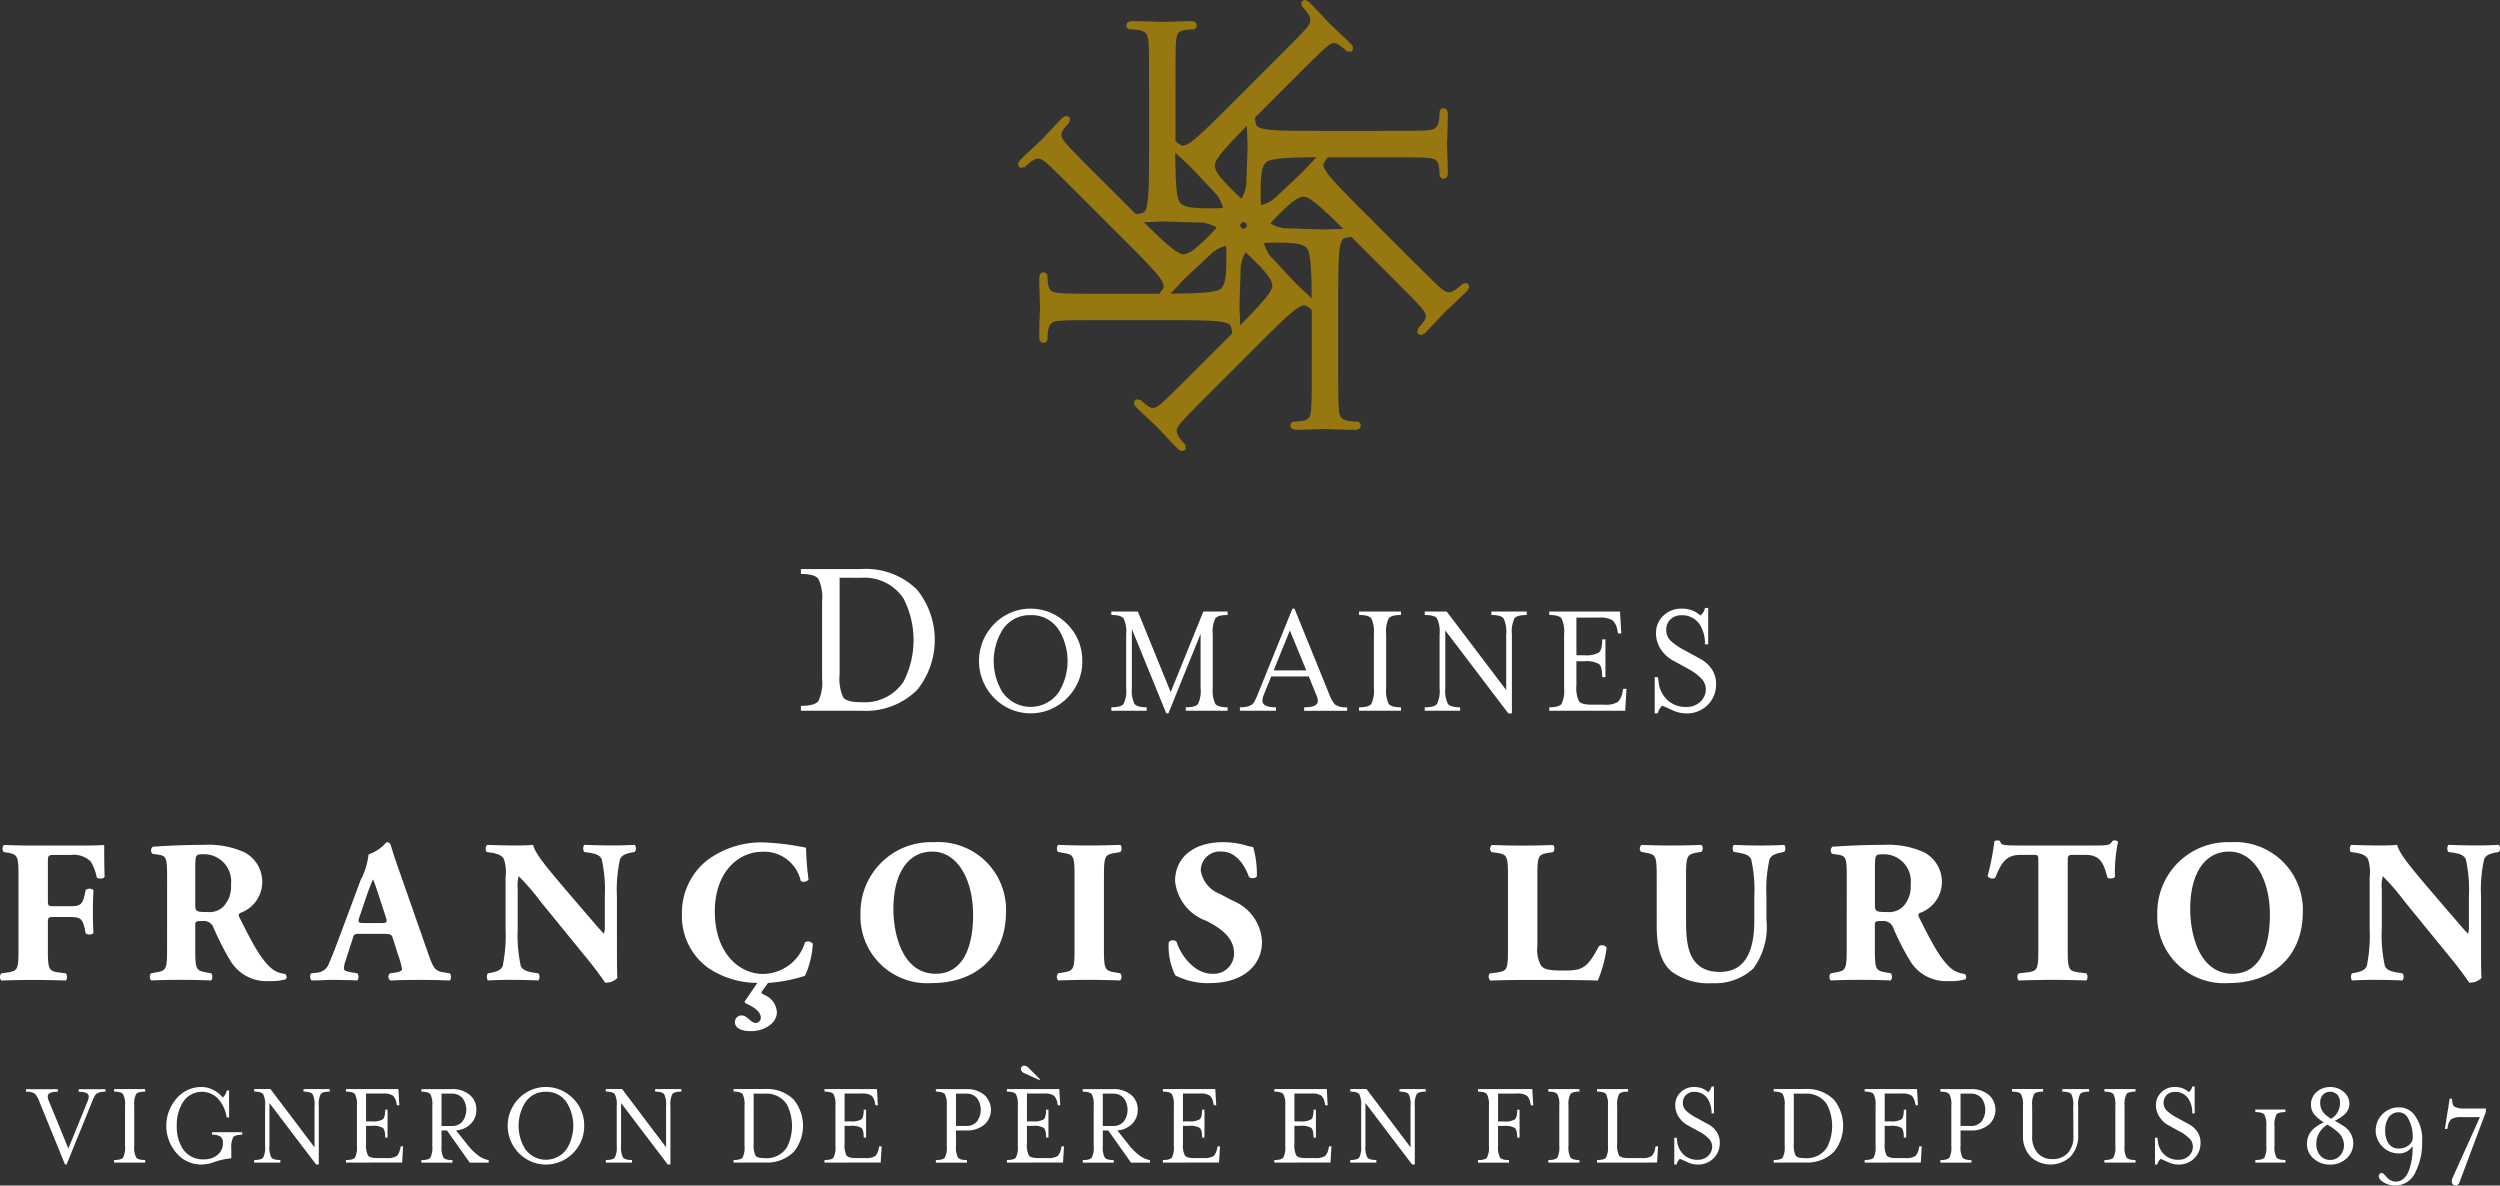 <?xml version="1.0" encoding="utf-8"?>
<svg xmlns="http://www.w3.org/2000/svg" width="194" height="92" viewBox="0 0 194 92">
  <rect x="0" y="0" width="194" height="92" fill="#333333" stroke="none"/>
  <defs>
    <style>
      .cls-1 {
        fill: #fff;
      }

      .cls-2 {
        fill: #977710;
      }
    </style>
  </defs>
  <g id="logo_blanc" data-name="logo blanc" transform="translate(-89 -201.678)">
    <g id="Groupe_57" data-name="Groupe 57" transform="translate(89 245.836)">
      <path id="Tracé_32" data-name="Tracé 32" class="cls-1" d="M435.455,807.164q-.616,0-.8.269a3.494,3.494,0,0,0-.26.562l-1.959,4.823h-.119L430.349,808a2.177,2.177,0,0,0-.356-.664,1.089,1.089,0,0,0-.706-.166v-.2h2.471v.2q-.786,0-.786.371a.9.9,0,0,0,.091.348l1.512,3.689,1.5-3.688a1.02,1.02,0,0,0,.082-.34q0-.381-.78-.38v-.2h2.078Z" transform="translate(-427.27 -766.608)"/>
      <path id="Tracé_33" data-name="Tracé 33" class="cls-1" d="M438.354,812.668h-2.412v-.2c.371,0,.606-.066.7-.194a1.756,1.756,0,0,0,.149-.915v-3.089a1.748,1.748,0,0,0-.149-.91q-.148-.2-.7-.2v-.2h2.412v.2q-.556,0-.7.193a1.754,1.754,0,0,0-.149.915v3.089a1.749,1.749,0,0,0,.149.91q.148.2.7.2Z" transform="translate(-427.089 -766.608)"/>
      <path id="Tracé_34" data-name="Tracé 34" class="cls-1" d="M444.281,811.118a.546.546,0,0,0-.19-.461,1.087,1.087,0,0,0-.649-.146v-.2h2.338v.2q-.556,0-.7.194a1.758,1.758,0,0,0-.148.915v.72a5.369,5.369,0,0,0-1.433.328,2.884,2.884,0,0,1-.883.155,2.519,2.519,0,0,1-1.929-.878,3.22,3.22,0,0,1,0-4.253,2.511,2.511,0,0,1,1.929-.887,1.976,1.976,0,0,1,.887.208,2.579,2.579,0,0,1,.775.608.977.977,0,0,0,.178-.23,1.123,1.123,0,0,0,.126-.316h.178v2.09h-.185a2.822,2.822,0,0,0-.683-1.463,1.741,1.741,0,0,0-2.754.346,3.37,3.37,0,0,0-.438,1.766,3.17,3.17,0,0,0,.438,1.743,1.852,1.852,0,0,0,1.677.863,1.572,1.572,0,0,0,1.024-.331,1.176,1.176,0,0,0,.446-.971" transform="translate(-426.982 -766.612)"/>
      <path id="Tracé_35" data-name="Tracé 35" class="cls-1" d="M451.209,811.48v-3.209a1.767,1.767,0,0,0-.148-.91c-.1-.13-.334-.2-.706-.2v-.2h2.034v.2c-.371,0-.606.064-.7.193a1.746,1.746,0,0,0-.149.913v4.547h-.208l-3.622-4.768v3.31a1.763,1.763,0,0,0,.149.911c.1.131.334.2.7.2v.2h-2.033v-.2q.555,0,.7-.194a1.768,1.768,0,0,0,.148-.915v-3.088a1.77,1.77,0,0,0-.148-.911q-.15-.2-.7-.2v-.2h1.262Z" transform="translate(-426.802 -766.608)"/>
      <path id="Tracé_36" data-name="Tracé 36" class="cls-1" d="M453.463,812.668v-.2c.371,0,.606-.066.7-.194a1.769,1.769,0,0,0,.148-.915v-3.089a1.761,1.761,0,0,0-.148-.91q-.148-.2-.7-.2v-.2h4.066l.074,1.259h-.185l-.044-.19a1.027,1.027,0,0,0-.253-.547,1.264,1.264,0,0,0-.78-.175h-1.321v2.162h.446a1.473,1.473,0,0,0,.853-.158q.186-.158.186-.753h.185v2.169h-.185q0-.593-.182-.752a1.483,1.483,0,0,0-.857-.158h-.446v1.386a1.752,1.752,0,0,0,.149.911c.1.131.333.2.7.2h.764a1.289,1.289,0,0,0,.78-.166,1.094,1.094,0,0,0,.252-.555l.045-.19h.186l-.075,1.259Z" transform="translate(-426.614 -766.608)"/>
      <path id="Tracé_37" data-name="Tracé 37" class="cls-1" d="M461.509,809.826a1.034,1.034,0,0,0,.841-.352,1.544,1.544,0,0,0,.018-1.786,1.049,1.049,0,0,0-.86-.372h-.787v2.51Zm.342.347.864,1.089a4.423,4.423,0,0,0,.84.841,1.826,1.826,0,0,0,.826.368v.2h-1.47l-1.767-2.495h-.422v1.187a1.756,1.756,0,0,0,.148.911q.148.2.7.2v.2h-2.411v-.2q.555,0,.7-.194a1.765,1.765,0,0,0,.148-.915v-3.088a1.77,1.77,0,0,0-.148-.911q-.149-.2-.7-.2v-.2h2.352a2.052,2.052,0,0,1,1.425.469,1.455,1.455,0,0,1,.489,1.142,1.5,1.5,0,0,1-.422,1.071,1.8,1.8,0,0,1-1.157.524" transform="translate(-426.459 -766.608)"/>
      <path id="Tracé_38" data-name="Tracé 38" class="cls-1" d="M468.448,807.176a1.848,1.848,0,0,0-1.633.872,3.436,3.436,0,0,0-.008,3.523,1.967,1.967,0,0,0,3.273.008,3.436,3.436,0,0,0,.007-3.524,1.854,1.854,0,0,0-1.639-.879m2.967,2.638a2.919,2.919,0,0,1-.871,2.126,2.931,2.931,0,0,1-4.194,0,3.028,3.028,0,0,1,0-4.252,2.93,2.93,0,0,1,4.194,0,2.919,2.919,0,0,1,.871,2.126" transform="translate(-426.082 -766.612)"/>
      <path id="Tracé_39" data-name="Tracé 39" class="cls-1" d="M477.53,811.48v-3.209a1.768,1.768,0,0,0-.148-.91c-.1-.13-.334-.2-.7-.2v-.2h2.033v.2c-.371,0-.606.064-.7.193a1.746,1.746,0,0,0-.149.913v4.547h-.207l-3.622-4.768v3.31a1.764,1.764,0,0,0,.149.911c.1.131.334.2.7.2v.2h-2.033v-.2q.555,0,.7-.194a1.767,1.767,0,0,0,.148-.915v-3.088a1.769,1.769,0,0,0-.148-.911q-.15-.2-.7-.2v-.2h1.262Z" transform="translate(-425.842 -766.608)"/>
      <path id="Tracé_40" data-name="Tracé 40" class="cls-1" d="M484.015,807.314v3.9a1.8,1.8,0,0,0,.145.915q.143.194.686.194h.037a1.868,1.868,0,0,0,1.707-.832,3.669,3.669,0,0,0,0-3.334,1.874,1.874,0,0,0-1.707-.839Zm-1.558,5.353v-.2c.371,0,.606-.066.7-.194a1.771,1.771,0,0,0,.148-.915v-3.089a1.763,1.763,0,0,0-.148-.91q-.148-.2-.7-.2v-.2h2.419a2.945,2.945,0,0,1,2.256.831,3.217,3.217,0,0,1,.007,4.03,2.93,2.93,0,0,1-2.263.84Z" transform="translate(-425.53 -766.608)"/>
      <path id="Tracé_41" data-name="Tracé 41" class="cls-1" d="M489.292,812.668v-.2c.371,0,.606-.066.7-.194a1.771,1.771,0,0,0,.148-.915v-3.089a1.763,1.763,0,0,0-.148-.91q-.148-.2-.7-.2v-.2h4.067l.074,1.259h-.185l-.044-.19a1.021,1.021,0,0,0-.253-.547,1.264,1.264,0,0,0-.78-.175H490.85v2.162h.445a1.474,1.474,0,0,0,.854-.158q.186-.158.186-.753h.185v2.169h-.185q0-.593-.182-.752a1.484,1.484,0,0,0-.858-.158h-.445v1.386a1.752,1.752,0,0,0,.149.911c.1.131.333.2.7.2h.764a1.289,1.289,0,0,0,.78-.166,1.093,1.093,0,0,0,.252-.555l.044-.19h.187l-.075,1.259Z" transform="translate(-425.31 -766.608)"/>
      <path id="Tracé_42" data-name="Tracé 42" class="cls-1" d="M500.011,809.825a1.033,1.033,0,0,0,.841-.351,1.544,1.544,0,0,0,.018-1.786,1.05,1.05,0,0,0-.86-.373h-.787v2.51Zm.007-2.858a2.055,2.055,0,0,1,1.425.467,1.563,1.563,0,0,1,0,2.273,2.07,2.07,0,0,1-1.425.467h-.794v1.187a1.748,1.748,0,0,0,.148.91c.1.133.334.2.7.2v.2h-2.411v-.2q.555,0,.7-.194a1.767,1.767,0,0,0,.148-.915v-3.089a1.764,1.764,0,0,0-.148-.91q-.149-.2-.7-.2v-.2Z" transform="translate(-425.038 -766.608)"/>
      <path id="Tracé_43" data-name="Tracé 43" class="cls-1" d="M505.564,806.246l-.044.064-1.224-.555a.578.578,0,0,1-.125-.1.281.281,0,0,1-.082-.182.269.269,0,0,1,.074-.211.253.253,0,0,1,.178-.067.364.364,0,0,1,.182.047,1.009,1.009,0,0,1,.212.174ZM503,812.716v-.2c.371,0,.606-.066.7-.194a1.771,1.771,0,0,0,.148-.915v-3.089a1.763,1.763,0,0,0-.148-.91q-.148-.2-.7-.2v-.2h4.066l.074,1.259h-.185l-.044-.19a1.019,1.019,0,0,0-.253-.547,1.263,1.263,0,0,0-.78-.175h-1.321v2.162H505a1.475,1.475,0,0,0,.854-.158q.186-.159.186-.753h.185v2.169h-.185q0-.593-.182-.752a1.484,1.484,0,0,0-.858-.158h-.445v1.386a1.753,1.753,0,0,0,.149.911c.1.131.333.2.7.2h.764a1.289,1.289,0,0,0,.78-.166,1.094,1.094,0,0,0,.252-.555l.045-.19h.186l-.075,1.259Z" transform="translate(-424.865 -766.656)"/>
      <path id="Tracé_44" data-name="Tracé 44" class="cls-1" d="M511.043,809.826a1.034,1.034,0,0,0,.841-.352,1.544,1.544,0,0,0,.018-1.786,1.049,1.049,0,0,0-.86-.372h-.787v2.51Zm.342.347.864,1.089a4.42,4.42,0,0,0,.84.841,1.825,1.825,0,0,0,.826.368v.2h-1.47l-1.766-2.495h-.423v1.187a1.756,1.756,0,0,0,.148.911c.1.132.334.2.7.2v.2H508.7v-.2q.555,0,.7-.194a1.766,1.766,0,0,0,.148-.915v-3.088a1.771,1.771,0,0,0-.148-.911q-.15-.2-.7-.2v-.2h2.352a2.052,2.052,0,0,1,1.425.469,1.454,1.454,0,0,1,.489,1.142,1.5,1.5,0,0,1-.422,1.071,1.8,1.8,0,0,1-1.157.524" transform="translate(-424.678 -766.608)"/>
      <path id="Tracé_45" data-name="Tracé 45" class="cls-1" d="M514.724,812.668v-.2c.371,0,.606-.066.7-.194a1.766,1.766,0,0,0,.149-.915v-3.089a1.758,1.758,0,0,0-.149-.91q-.148-.2-.7-.2v-.2h4.066l.074,1.259h-.185l-.044-.19a1.02,1.02,0,0,0-.253-.547,1.264,1.264,0,0,0-.78-.175h-1.321v2.162h.446a1.473,1.473,0,0,0,.853-.158q.186-.158.186-.753h.185v2.169h-.185q0-.593-.182-.752a1.483,1.483,0,0,0-.857-.158h-.446v1.386a1.752,1.752,0,0,0,.149.911c.1.131.333.2.7.2h.764a1.289,1.289,0,0,0,.78-.166,1.094,1.094,0,0,0,.252-.555l.045-.19h.186l-.075,1.259Z" transform="translate(-424.484 -766.608)"/>
      <path id="Tracé_46" data-name="Tracé 46" class="cls-1" d="M523.1,812.668v-.2c.371,0,.606-.066.7-.194a1.766,1.766,0,0,0,.149-.915v-3.089a1.758,1.758,0,0,0-.149-.91q-.148-.2-.7-.2v-.2h4.067l.074,1.259h-.185l-.044-.19a1.028,1.028,0,0,0-.253-.547,1.263,1.263,0,0,0-.78-.175h-1.321v2.162h.446a1.473,1.473,0,0,0,.853-.158q.186-.158.186-.753h.185v2.169h-.185q0-.593-.182-.752a1.483,1.483,0,0,0-.857-.158h-.446v1.386a1.753,1.753,0,0,0,.149.911c.1.131.333.2.7.2h.764a1.289,1.289,0,0,0,.78-.166,1.094,1.094,0,0,0,.252-.555l.045-.19h.186l-.075,1.259Z" transform="translate(-424.212 -766.608)"/>
      <path id="Tracé_47" data-name="Tracé 47" class="cls-1" d="M533.48,811.48v-3.209a1.766,1.766,0,0,0-.148-.91c-.1-.13-.334-.2-.706-.2v-.2h2.034v.2c-.371,0-.606.064-.7.193a1.746,1.746,0,0,0-.149.913v4.547H533.6l-3.622-4.768v3.31a1.763,1.763,0,0,0,.149.911c.1.131.334.2.7.2v.2H528.8v-.2q.555,0,.7-.194a1.767,1.767,0,0,0,.148-.915v-3.088a1.769,1.769,0,0,0-.148-.911q-.149-.2-.7-.2v-.2h1.262Z" transform="translate(-424.022 -766.608)"/>
      <path id="Tracé_48" data-name="Tracé 48" class="cls-1" d="M539.965,807.314v2.162h.445a1.477,1.477,0,0,0,.853-.158c.123-.106.186-.356.186-.753h.185v2.17h-.185c0-.4-.061-.647-.183-.752a1.473,1.473,0,0,0-.857-.159h-.445v1.537a1.752,1.752,0,0,0,.148.91c.1.133.334.2.706.2v.2h-2.412v-.2c.37,0,.605-.066.7-.194a1.766,1.766,0,0,0,.148-.915v-3.089a1.763,1.763,0,0,0-.148-.91q-.149-.2-.7-.2v-.2h4.214l.074,1.259h-.185l-.044-.19a1.012,1.012,0,0,0-.253-.547,1.264,1.264,0,0,0-.78-.175Z" transform="translate(-423.715 -766.608)"/>
      <path id="Tracé_49" data-name="Tracé 49" class="cls-1" d="M546.114,812.668H543.7v-.2c.371,0,.606-.066.7-.194a1.756,1.756,0,0,0,.149-.915v-3.089a1.748,1.748,0,0,0-.149-.91q-.148-.2-.7-.2v-.2h2.412v.2q-.556,0-.7.193a1.758,1.758,0,0,0-.148.915v3.089a1.753,1.753,0,0,0,.148.91q.148.2.7.2Z" transform="translate(-423.549 -766.608)"/>
      <path id="Tracé_50" data-name="Tracé 50" class="cls-1" d="M547.352,812.668v-.2c.371,0,.606-.066.7-.194a1.77,1.77,0,0,0,.148-.915v-3.089a1.761,1.761,0,0,0-.148-.91q-.148-.2-.7-.2v-.2h2.412v.2c-.372,0-.606.065-.7.193a1.755,1.755,0,0,0-.149.915v2.938a1.752,1.752,0,0,0,.149.911c.1.131.333.2.7.2h1.061a1.291,1.291,0,0,0,.78-.166,1.094,1.094,0,0,0,.252-.555l.044-.19h.186l-.074,1.259Z" transform="translate(-423.423 -766.608)"/>
      <path id="Tracé_51" data-name="Tracé 51" class="cls-1" d="M553.6,812.38a.837.837,0,0,0-.148.174.793.793,0,0,0-.112.27h-.178v-2.083h.185c.02.147.04.294.06.442a1.728,1.728,0,0,0,.429.82,1.519,1.519,0,0,0,1.15.45,1.124,1.124,0,0,0,.8-.3.981.981,0,0,0,.315-.747.9.9,0,0,0-.282-.615,2.993,2.993,0,0,0-.742-.536l-.854-.467a1.914,1.914,0,0,1-.682-.612,1.662,1.662,0,0,1-.305-.96,1.352,1.352,0,0,1,.418-1,1.451,1.451,0,0,1,1.055-.409,1.67,1.67,0,0,1,.637.113,1.863,1.863,0,0,1,.451.282,1.162,1.162,0,0,0,.156-.186.677.677,0,0,0,.1-.25h.186v2.091h-.186a2.026,2.026,0,0,0-.289-1.122,1.189,1.189,0,0,0-1.068-.549.858.858,0,0,0-.623.238.819.819,0,0,0-.246.613.852.852,0,0,0,.253.611,3.811,3.811,0,0,0,.831.565l.854.467a1.8,1.8,0,0,1,.719.663,1.482,1.482,0,0,1,.208.775,1.63,1.63,0,0,1-.494,1.233,1.673,1.673,0,0,1-1.206.474,1.893,1.893,0,0,1-.652-.119q-.371-.159-.735-.325" transform="translate(-423.238 -766.613)"/>
      <path id="Tracé_52" data-name="Tracé 52" class="cls-1" d="M562.189,807.314v3.9a1.8,1.8,0,0,0,.145.915c.1.129.325.194.686.194h.037a1.868,1.868,0,0,0,1.707-.832,3.669,3.669,0,0,0,0-3.334,1.874,1.874,0,0,0-1.707-.839Zm-1.558,5.353v-.2c.371,0,.606-.066.7-.194a1.768,1.768,0,0,0,.149-.915v-3.089a1.76,1.76,0,0,0-.149-.91q-.148-.2-.7-.2v-.2h2.419a2.945,2.945,0,0,1,2.256.831,3.218,3.218,0,0,1,.007,4.03,2.93,2.93,0,0,1-2.263.84Z" transform="translate(-422.989 -766.608)"/>
      <path id="Tracé_53" data-name="Tracé 53" class="cls-1" d="M567.466,812.668v-.2c.371,0,.606-.066.7-.194a1.766,1.766,0,0,0,.149-.915v-3.089a1.758,1.758,0,0,0-.149-.91q-.148-.2-.7-.2v-.2h4.066l.074,1.259h-.185l-.044-.19a1.013,1.013,0,0,0-.253-.547,1.264,1.264,0,0,0-.78-.175h-1.321v2.162h.446a1.473,1.473,0,0,0,.852-.158q.186-.158.186-.753h.185v2.169h-.185q0-.593-.182-.752a1.482,1.482,0,0,0-.857-.158h-.446v1.386a1.752,1.752,0,0,0,.149.911c.1.131.334.2.7.2h.764a1.289,1.289,0,0,0,.78-.166,1.1,1.1,0,0,0,.253-.555l.044-.19h.186l-.075,1.259Z" transform="translate(-422.77 -766.608)"/>
      <path id="Tracé_54" data-name="Tracé 54" class="cls-1" d="M575.511,809.825a1.037,1.037,0,0,0,.842-.351,1.549,1.549,0,0,0,.018-1.786,1.053,1.053,0,0,0-.861-.373h-.787v2.51Zm.007-2.858a2.055,2.055,0,0,1,1.425.467,1.563,1.563,0,0,1,0,2.273,2.07,2.07,0,0,1-1.425.467h-.794v1.187a1.747,1.747,0,0,0,.148.91c.1.133.334.2.7.2v.2h-2.411v-.2c.37,0,.606-.065.7-.194a1.766,1.766,0,0,0,.148-.915v-3.089a1.763,1.763,0,0,0-.148-.91c-.1-.133-.335-.2-.7-.2v-.2Z" transform="translate(-422.586 -766.608)"/>
      <path id="Tracé_55" data-name="Tracé 55" class="cls-1" d="M583.125,808.272a1.766,1.766,0,0,0-.148-.91q-.149-.2-.706-.2v-.2h2.085v.2q-.556,0-.7.194a1.758,1.758,0,0,0-.148.913v2.27a2.285,2.285,0,0,1-.632,1.7,2.273,2.273,0,0,1-3.027,0,2.284,2.284,0,0,1-.624-1.7v-2.27a1.763,1.763,0,0,0-.149-.91q-.148-.2-.7-.2v-.2h2.412v.2q-.556,0-.7.194a1.743,1.743,0,0,0-.149.913V810.6a1.882,1.882,0,0,0,.446,1.352,1.474,1.474,0,0,0,1.12.443,1.568,1.568,0,0,0,1.166-.434,1.854,1.854,0,0,0,.467-1.36Z" transform="translate(-422.242 -766.608)"/>
      <path id="Tracé_56" data-name="Tracé 56" class="cls-1" d="M587.767,812.668h-2.412v-.2c.371,0,.606-.066.7-.194a1.757,1.757,0,0,0,.149-.915v-3.089a1.749,1.749,0,0,0-.149-.91q-.148-.2-.7-.2v-.2h2.412v.2q-.556,0-.7.193a1.756,1.756,0,0,0-.149.915v3.089a1.75,1.75,0,0,0,.149.91q.148.2.7.2Z" transform="translate(-422.053 -766.608)"/>
      <path id="Tracé_57" data-name="Tracé 57" class="cls-1" d="M589.615,812.38a.836.836,0,0,0-.148.174.775.775,0,0,0-.112.27h-.178v-2.083h.185c.021.147.04.294.061.442a1.727,1.727,0,0,0,.429.82,1.519,1.519,0,0,0,1.15.45,1.124,1.124,0,0,0,.8-.3.981.981,0,0,0,.315-.747.9.9,0,0,0-.282-.615,3,3,0,0,0-.742-.536l-.854-.467a1.914,1.914,0,0,1-.682-.612,1.662,1.662,0,0,1-.305-.96,1.352,1.352,0,0,1,.418-1,1.45,1.45,0,0,1,1.055-.409,1.669,1.669,0,0,1,.637.113,1.863,1.863,0,0,1,.451.282,1.164,1.164,0,0,0,.156-.186.674.674,0,0,0,.1-.25h.186v2.091h-.186a2.026,2.026,0,0,0-.289-1.122,1.19,1.19,0,0,0-1.069-.549.861.861,0,0,0-.623.238.823.823,0,0,0-.244.613.852.852,0,0,0,.253.611,3.814,3.814,0,0,0,.831.565l.854.467a1.794,1.794,0,0,1,.719.663,1.481,1.481,0,0,1,.208.775,1.63,1.63,0,0,1-.494,1.233,1.673,1.673,0,0,1-1.206.474,1.893,1.893,0,0,1-.652-.119q-.371-.159-.735-.325" transform="translate(-421.949 -766.613)"/>
      <path id="Tracé_58" data-name="Tracé 58" class="cls-1" d="M599.093,812.626h-2.338v-.2c.371,0,.607-.066.706-.194a1.77,1.77,0,0,0,.148-.915v-1.5a1.77,1.77,0,0,0-.148-.911c-.1-.131-.335-.2-.706-.2v-.2h2.338v.2q-.556,0-.7.194a1.757,1.757,0,0,0-.149.914v1.5a1.762,1.762,0,0,0,.149.91q.148.2.7.2Z" transform="translate(-421.743 -766.566)"/>
      <path id="Tracé_59" data-name="Tracé 59" class="cls-1" d="M602.535,809.267a1.352,1.352,0,0,0,.508-.521,1.479,1.479,0,0,0,.181-.727.95.95,0,0,0-.169-.565.776.776,0,0,0-1.2,0,.922.922,0,0,0-.172.565,1.188,1.188,0,0,0,.238.747,2.058,2.058,0,0,0,.616.5m-.291.459a1.806,1.806,0,0,0-.622.616,1.7,1.7,0,0,0-.244.9,1.335,1.335,0,0,0,.259.821.965.965,0,0,0,.817.4.983.983,0,0,0,.808-.379,1.191,1.191,0,0,0,.267-.758,1.325,1.325,0,0,0-.385-.932,4.411,4.411,0,0,0-.9-.664m.565-.3a6.649,6.649,0,0,1,.764.458,1.57,1.57,0,0,1,.152,2.461,1.821,1.821,0,0,1-1.272.479,1.868,1.868,0,0,1-1.27-.459,1.43,1.43,0,0,1-.527-1.122,1.559,1.559,0,0,1,.409-1.1,2.758,2.758,0,0,1,.9-.592,3.335,3.335,0,0,1-.7-.572,1.2,1.2,0,0,1-.3-.8,1.27,1.27,0,0,1,.433-.981,1.518,1.518,0,0,1,1.058-.393,1.551,1.551,0,0,1,1.054.382,1.169,1.169,0,0,1,.437.912,1.1,1.1,0,0,1-.341.8,3.179,3.179,0,0,1-.794.524" transform="translate(-421.637 -766.612)"/>
      <path id="Tracé_60" data-name="Tracé 60" class="cls-1" d="M608.716,810.831a2.87,2.87,0,0,0-.415-1.746.807.807,0,0,0-.653-.359.917.917,0,0,0-.824.445,1.808,1.808,0,0,0-.237.97,1.775,1.775,0,0,0,.23.96.914.914,0,0,0,.831.437,1.213,1.213,0,0,0,.69-.2.87.87,0,0,0,.378-.508m.735.207a4.852,4.852,0,0,1-.5,2.295,1.725,1.725,0,0,1-1.544,1.08,1.759,1.759,0,0,1-.917-.235c-.265-.157-.4-.32-.4-.491a.242.242,0,0,1,.074-.188.249.249,0,0,1,.171-.068c.054,0,.181.112.379.337a.9.9,0,0,0,.685.336q.692,0,1.034-.873a5.234,5.234,0,0,0,.282-1.875,1.408,1.408,0,0,1-.439.408,1.207,1.207,0,0,1-.626.154,1.738,1.738,0,0,1-1.272-.524,1.772,1.772,0,0,1,0-2.524,1.735,1.735,0,0,1,1.269-.524,1.5,1.5,0,0,1,1.15.508,3.139,3.139,0,0,1,.653,2.184" transform="translate(-421.496 -766.57)"/>
      <path id="Tracé_61" data-name="Tracé 61" class="cls-1" d="M614.259,808.451v.262l-1.967,5.248c-.049.131-.084.219-.1.262-.074.137-.163.205-.267.205a.506.506,0,0,1-.111-.024.27.27,0,0,1-.142-.1.334.334,0,0,1-.06-.21.6.6,0,0,1,.06-.254l2.123-4.718h-1.454a1.3,1.3,0,0,0-.78.167,1.017,1.017,0,0,0-.253.554l-.044.19h-.186l.371-2.344h.186c0,.321.064.527.189.62a1.632,1.632,0,0,0,.849.141Z" transform="translate(-421.355 -766.588)"/>
      <path id="Tracé_62" data-name="Tracé 62" class="cls-1" d="M490.511,768.582V776.1a3.465,3.465,0,0,0,.279,1.764q.279.376,1.324.375h.071a3.6,3.6,0,0,0,3.292-1.6,7.074,7.074,0,0,0,0-6.429,3.612,3.612,0,0,0-3.292-1.619Zm-3.005,10.324v-.381q1.074,0,1.359-.375a3.388,3.388,0,0,0,.286-1.764V770.43a3.4,3.4,0,0,0-.286-1.756c-.19-.254-.643-.382-1.359-.382v-.381h4.666a5.672,5.672,0,0,1,4.35,1.6,6.209,6.209,0,0,1,.014,7.773,5.662,5.662,0,0,1-4.364,1.619Z" transform="translate(-425.357 -767.91)"/>
      <path id="Tracé_63" data-name="Tracé 63" class="cls-1" d="M504.9,771.405a2.5,2.5,0,0,0-2.2,1.176,4.639,4.639,0,0,0-.01,4.758,2.657,2.657,0,0,0,4.419.01,4.634,4.634,0,0,0,.009-4.757,2.5,2.5,0,0,0-2.214-1.187m4.007,3.56a3.936,3.936,0,0,1-1.177,2.871,3.957,3.957,0,0,1-5.661,0,4.09,4.09,0,0,1,0-5.742,3.957,3.957,0,0,1,5.661,0,3.936,3.936,0,0,1,1.177,2.871" transform="translate(-424.926 -767.829)"/>
      <path id="Tracé_64" data-name="Tracé 64" class="cls-1" d="M512.432,772.479v4.576a2.382,2.382,0,0,0,.2,1.23q.2.266.952.267v.267h-2.746v-.267q.752,0,.952-.262a2.379,2.379,0,0,0,.2-1.235v-4.17a2.385,2.385,0,0,0-.2-1.229q-.2-.267-.952-.267v-.267H512.9l2.544,6.248,2.534-6.248h1.882v.267c-.5,0-.818.088-.951.262a2.377,2.377,0,0,0-.2,1.235v4.17a2.382,2.382,0,0,0,.2,1.23q.2.266.951.267v.267h-3.246v-.267c.5,0,.819-.088.952-.263a2.386,2.386,0,0,0,.2-1.238v-4.2l-2.5,6.172-.164,0Z" transform="translate(-424.599 -767.823)"/>
      <path id="Tracé_65" data-name="Tracé 65" class="cls-1" d="M525.652,775.693l-1.272-3.1-1.257,3.1Zm-2.719.47-.575,1.422a1.368,1.368,0,0,0-.11.459q0,.515,1.052.514v.267H520.5v-.267q.83,0,1.082-.364a4.928,4.928,0,0,0,.35-.758l2.646-6.533h.159l2.655,6.533a2.929,2.929,0,0,0,.481.9,1.478,1.478,0,0,0,.952.224v.267h-3.336v-.267q1.062,0,1.062-.5a1.22,1.22,0,0,0-.123-.469l-.579-1.424Z" transform="translate(-424.286 -767.829)"/>
      <path id="Tracé_66" data-name="Tracé 66" class="cls-1" d="M532.724,778.818h-3.256v-.267q.752,0,.952-.262a2.373,2.373,0,0,0,.2-1.235v-4.17a2.381,2.381,0,0,0-.2-1.229q-.2-.267-.952-.267v-.267h3.256v.267c-.5,0-.818.088-.951.262a2.37,2.37,0,0,0-.2,1.235v4.17a2.372,2.372,0,0,0,.2,1.23q.2.266.951.267Z" transform="translate(-424.008 -767.823)"/>
      <path id="Tracé_67" data-name="Tracé 67" class="cls-1" d="M540.715,777.215v-4.332a2.376,2.376,0,0,0-.2-1.227c-.135-.178-.451-.267-.951-.267v-.267h2.745v.267q-.752,0-.952.262a2.37,2.37,0,0,0-.2,1.233v6.139h-.28l-4.889-6.436v4.469a2.382,2.382,0,0,0,.2,1.229q.2.267.952.267v.267h-2.746v-.267q.752,0,.952-.262a2.373,2.373,0,0,0,.2-1.235v-4.17a2.381,2.381,0,0,0-.2-1.229q-.2-.267-.952-.267v-.267H536.1Z" transform="translate(-423.834 -767.823)"/>
      <path id="Tracé_68" data-name="Tracé 68" class="cls-1" d="M543.757,778.818v-.267q.752,0,.952-.262a2.376,2.376,0,0,0,.2-1.235v-4.17a2.384,2.384,0,0,0-.2-1.229q-.2-.267-.952-.267v-.267h5.49l.1,1.7H549.1l-.06-.257a1.354,1.354,0,0,0-.341-.737,1.7,1.7,0,0,0-1.051-.235h-1.784v2.919h.6a2,2,0,0,0,1.151-.214q.251-.214.251-1.017h.251v2.929h-.251q0-.8-.245-1.015a1.989,1.989,0,0,0-1.157-.215h-.6v1.872a2.364,2.364,0,0,0,.2,1.229q.2.267.951.267h1.032a1.731,1.731,0,0,0,1.051-.225,1.461,1.461,0,0,0,.341-.748l.061-.257h.251l-.1,1.7Z" transform="translate(-423.535 -767.823)"/>
      <path id="Tracé_69" data-name="Tracé 69" class="cls-1" d="M552.278,778.43a1.1,1.1,0,0,0-.2.235,1.079,1.079,0,0,0-.15.364h-.241v-2.812h.251c.027.2.054.4.08.6a2.338,2.338,0,0,0,.581,1.107,2.048,2.048,0,0,0,1.553.606,1.512,1.512,0,0,0,1.076-.4,1.321,1.321,0,0,0,.426-1.007,1.215,1.215,0,0,0-.381-.831,4.073,4.073,0,0,0-1-.725l-1.152-.63a2.594,2.594,0,0,1-.921-.826,2.247,2.247,0,0,1-.411-1.3,1.821,1.821,0,0,1,.565-1.356,1.951,1.951,0,0,1,1.424-.552,2.225,2.225,0,0,1,.86.153,2.473,2.473,0,0,1,.609.381,1.551,1.551,0,0,0,.209-.251.923.923,0,0,0,.13-.338h.251v2.823h-.251a2.731,2.731,0,0,0-.39-1.514,1.609,1.609,0,0,0-1.443-.742,1.163,1.163,0,0,0-.842.322,1.1,1.1,0,0,0-.331.827,1.156,1.156,0,0,0,.341.827,5.211,5.211,0,0,0,1.123.761l1.152.631a2.456,2.456,0,0,1,.972.9,2.01,2.01,0,0,1,.28,1.046,2.205,2.205,0,0,1-.667,1.664,2.264,2.264,0,0,1-1.628.64,2.557,2.557,0,0,1-.881-.16q-.5-.214-.992-.439" transform="translate(-423.282 -767.83)"/>
      <path id="Tracé_70" data-name="Tracé 70" class="cls-1" d="M431.039,792.9c0,.426.015.474.447.474h1.227c.845,0,1-.11,1.18-.884l.079-.379a.485.485,0,0,1,.606.015c-.032.505-.047,1.091-.047,1.691,0,.584.015,1.169.047,1.642a.485.485,0,0,1-.606.016l-.079-.38c-.176-.758-.335-.884-1.18-.884h-1.227c-.431,0-.447.047-.447.475v2.132c0,1.469.1,1.58.813,1.69l.59.079a.5.5,0,0,1,0,.553c-.989-.031-1.77-.047-2.536-.047-.733,0-1.53.016-2.488.047a.447.447,0,0,1,0-.553l.527-.079c.718-.11.813-.221.813-1.69v-5.876c0-1.469-.095-1.58-.813-1.721l-.319-.047c-.143-.1-.143-.49.032-.554.351.016.718.032,1.1.032.383.015.766.015,1.148.015h3.348c1.021,0,1.93-.015,2.154-.047,0,.269,0,1.406.032,2.464-.065.174-.415.19-.606.064a3.89,3.89,0,0,0-.463-1.233,1.892,1.892,0,0,0-1.562-.521h-1.244c-.526,0-.526.032-.526.647Z" transform="translate(-427.323 -767.209)"/>
      <path id="Tracé_71" data-name="Tracé 71" class="cls-1" d="M442.168,793.226c0,.553.048.6.989.6a1.542,1.542,0,0,0,1.212-.442,2.287,2.287,0,0,0,.573-1.706,2.1,2.1,0,0,0-2.088-2.338c-.654,0-.654.047-.686.805Zm-2.185-2.006c0-1.58-.032-1.753-.7-1.848l-.43-.064a.357.357,0,0,1,.032-.553c1.2-.079,2.44-.142,3.956-.142a6.776,6.776,0,0,1,3.125.568,2.585,2.585,0,0,1,1.4,2.338,2.551,2.551,0,0,1-1.69,2.37c-.16.079-.16.174-.08.348,1.052,2.116,1.706,3.3,2.471,3.948a1.96,1.96,0,0,0,1.068.443.3.3,0,0,1,.065.411,3.9,3.9,0,0,1-1.26.142,3.265,3.265,0,0,1-3.094-1.659,19.748,19.748,0,0,1-1.243-2.448.811.811,0,0,0-.846-.554c-.558,0-.59.032-.59.348v1.942c0,1.453.1,1.564.814,1.691l.43.079a.5.5,0,0,1,0,.553c-.845-.032-1.579-.047-2.344-.047-.8,0-1.5.015-2.329.047a.447.447,0,0,1,0-.553l.43-.079c.718-.126.813-.237.813-1.691Z" transform="translate(-427.016 -767.209)"/>
      <path id="Tracé_72" data-name="Tracé 72" class="cls-1" d="M456.306,794.685c.367,0,.462-.047.319-.458l-.415-1.28c-.223-.679-.43-1.326-.574-1.658-.159.347-.414,1.011-.653,1.737l-.4,1.185c-.16.426-.065.474.334.474Zm-1.706.837c-.382,0-.43.016-.526.317l-.59,1.832a1.8,1.8,0,0,0-.112.568c0,.1.127.19.573.269l.479.079c.1.11.127.474-.032.553-.558-.032-1.2-.032-1.865-.047-.542,0-.909.047-1.642.047-.176-.094-.159-.427-.048-.553l.431-.047a1.082,1.082,0,0,0,.972-.79c.288-.633.559-1.391.989-2.528l1.435-3.854a5.561,5.561,0,0,0,.621-2.006,3.2,3.2,0,0,0,1.388-.948c.207,0,.3.079.367.315.127.458.319,1.042.718,2.164l2.169,6.193c.335.948.478,1.3,1.068,1.405l.606.1c.094.078.127.458-.016.553-.765-.032-1.627-.047-2.456-.047-.8,0-1.42.015-2.153.047a.356.356,0,0,1-.032-.553l.51-.079c.367-.064.43-.174.43-.269a6.638,6.638,0,0,0-.3-1.073l-.43-1.359c-.079-.253-.207-.285-.765-.285Z" transform="translate(-426.687 -767.215)"/>
      <path id="Tracé_73" data-name="Tracé 73" class="cls-1" d="M474.005,796.4c0,1.027,0,2.021.033,2.543a1.271,1.271,0,0,1-.941.364c-.016,0-.542-.806-1.292-1.723l-3.684-4.517a18.565,18.565,0,0,0-1.738-2.022,2.8,2.8,0,0,0-.079,1.012v3.064a10.953,10.953,0,0,0,.239,2.891c.144.332.51.426.924.505l.447.063a.5.5,0,0,1,0,.553c-.861-.031-1.5-.047-2.136-.047-.591,0-1.18.016-1.786.047a.5.5,0,0,1,0-.553l.271-.047c.43-.095.733-.189.877-.521a11.959,11.959,0,0,0,.223-2.891V791.11a3.236,3.236,0,0,0-.112-1.343c-.111-.268-.351-.426-.909-.537l-.446-.063c-.112-.127-.1-.506.063-.554.75.032,1.548.047,2.2.047.542,0,1-.015,1.339-.047.16.711,1.2,1.911,2.632,3.6l1.339,1.563c.718.822,1.164,1.374,1.53,1.738a2.255,2.255,0,0,0,.064-.711v-2.18a10.947,10.947,0,0,0-.239-2.891c-.143-.332-.494-.426-.924-.505l-.43-.063a.5.5,0,0,1,0-.554c.861.032,1.483.047,2.136.047.591,0,1.165-.015,1.786-.047a.5.5,0,0,1,0,.554l-.288.047c-.414.095-.717.189-.861.521a10.993,10.993,0,0,0-.239,2.891Z" transform="translate(-426.13 -767.209)"/>
      <path id="Tracé_74" data-name="Tracé 74" class="cls-1" d="M484.421,799.313a6.848,6.848,0,0,1-3.827-1.169,4.943,4.943,0,0,1-2.026-4.138,5.2,5.2,0,0,1,1.93-4.187,7.026,7.026,0,0,1,4.417-1.405,19.612,19.612,0,0,1,3.285.411,20.818,20.818,0,0,0,.192,2.464.44.44,0,0,1-.606.11,2.893,2.893,0,0,0-3-2.259c-1.77,0-3.667,1.5-3.667,4.645s1.833,4.834,3.747,4.834a3.442,3.442,0,0,0,3.252-2.449.46.46,0,0,1,.607.11,6.942,6.942,0,0,1-.607,2.481,11.552,11.552,0,0,1-2.869.553l-.431.6c-.127.158-.1.206.144.332a1.524,1.524,0,0,1,.973,1.344c0,.869-.989,1.469-2.025,1.469-.766,0-1.228-.253-1.228-.7a.505.505,0,0,1,.511-.521c.446,0,.733.585,1.085.585a.416.416,0,0,0,.414-.4c0-.505-.638-.9-1.212-1.137l-.048-.126Z" transform="translate(-425.65 -767.199)"/>
      <path id="Tracé_75" data-name="Tracé 75" class="cls-1" d="M497.551,789.141c-1.961,0-3.014,1.816-3.014,4.454,0,1.928.686,5.024,3.285,5.024,2.089,0,2.9-2.022,2.9-4.581,0-2.7-1.2-4.9-3.174-4.9m5.725,4.691c0,3.444-2.329,5.513-5.756,5.513a5.183,5.183,0,0,1-5.534-5.386,5.465,5.465,0,0,1,5.693-5.544,5.251,5.251,0,0,1,5.6,5.418" transform="translate(-425.209 -767.214)"/>
      <path id="Tracé_76" data-name="Tracé 76" class="cls-1" d="M510.406,796.781c0,1.485.1,1.6.829,1.721l.446.079a.445.445,0,0,1-.015.553c-.861-.031-1.642-.047-2.392-.047-.765,0-1.562.016-2.423.047a.447.447,0,0,1,0-.553l.447-.079c.733-.126.828-.236.828-1.721v-5.813c0-1.485-.094-1.6-.828-1.722l-.447-.079a.449.449,0,0,1,0-.554c.861.032,1.658.048,2.423.048.75,0,1.547-.016,2.408-.048a.446.446,0,0,1,0,.554l-.446.079c-.733.125-.829.236-.829,1.722Z" transform="translate(-424.741 -767.209)"/>
      <path id="Tracé_77" data-name="Tracé 77" class="cls-1" d="M518.376,799.345a5.586,5.586,0,0,1-2.711-.6,5.075,5.075,0,0,1-.51-2.56.4.4,0,0,1,.606-.047c.318,1.027,1.388,2.481,2.742,2.481a1.58,1.58,0,0,0,1.723-1.6c0-1.279-1.212-2.037-2.168-2.511a3.668,3.668,0,0,1-2.409-3.08c0-1.785,1.388-3.017,3.7-3.017a6.511,6.511,0,0,1,1.818.253,3.889,3.889,0,0,0,.541.126,7.593,7.593,0,0,1,.288,2.259c-.08.19-.479.206-.621.047-.271-.805-.957-1.959-2.106-1.959a1.476,1.476,0,0,0-1.626,1.47,2.317,2.317,0,0,0,1.451,1.8l1.053.553a3.609,3.609,0,0,1,2.248,3.175c0,1.943-1.612,3.207-4.019,3.207" transform="translate(-424.463 -767.214)"/>
      <path id="Tracé_78" data-name="Tracé 78" class="cls-1" d="M542.974,796.464a2.594,2.594,0,0,0,.271,1.5c.208.268.494.4,1.658.4,1.451,0,1.9-.048,2.839-1.881a.427.427,0,0,1,.606.1,9.691,9.691,0,0,1-.686,2.559c-.415-.015-1.02-.032-1.674-.032-.638-.015-1.356-.015-2.009-.015h-2.138c-.733,0-1.53.015-2.519.047a.43.43,0,0,1-.048-.553l.606-.079c.718-.111.812-.221.812-1.691v-5.875c0-1.47-.094-1.58-.812-1.706l-.462-.064a.357.357,0,0,1,.032-.552q1.243.048,2.391.047c.766,0,1.563-.015,2.36-.047a.447.447,0,0,1,0,.552l-.414.064c-.718.126-.813.236-.813,1.706Z" transform="translate(-423.674 -767.209)"/>
      <path id="Tracé_79" data-name="Tracé 79" class="cls-1" d="M551.855,790.936c0-1.469-.1-1.58-.814-1.706l-.4-.079a.377.377,0,0,1,.032-.537c.767.032,1.564.047,2.328.047.782,0,1.562-.015,2.328-.047a.422.422,0,0,1,0,.537l-.382.064c-.717.142-.813.253-.813,1.721v3.648c0,1.849.208,3.886,2.632,3.886,2.041,0,2.663-1.769,2.663-3.933v-1.91a10.907,10.907,0,0,0-.24-2.891c-.144-.332-.5-.426-.925-.505l-.43-.079a.474.474,0,0,1,0-.537c.861.032,1.484.047,2.137.047.591,0,1.179-.015,1.786-.047a.472.472,0,0,1,0,.537l-.286.064c-.416.095-.719.189-.863.521a10.935,10.935,0,0,0-.238,2.891V794.4a5.452,5.452,0,0,1-1.02,3.807,4.331,4.331,0,0,1-3.158,1.137,4.824,4.824,0,0,1-3.156-.884c-.83-.679-1.18-1.848-1.18-3.569Z" transform="translate(-423.295 -767.208)"/>
      <path id="Tracé_80" data-name="Tracé 80" class="cls-1" d="M568.326,793.226c0,.553.048.6.989.6a1.542,1.542,0,0,0,1.212-.442,2.287,2.287,0,0,0,.574-1.706,2.1,2.1,0,0,0-2.089-2.338c-.654,0-.654.047-.686.805Zm-2.185-2.006c0-1.58-.032-1.753-.7-1.848l-.431-.064a.357.357,0,0,1,.032-.553c1.2-.079,2.441-.142,3.955-.142a6.775,6.775,0,0,1,3.125.568,2.585,2.585,0,0,1,1.4,2.338,2.551,2.551,0,0,1-1.691,2.37c-.159.079-.159.174-.08.348,1.053,2.116,1.706,3.3,2.471,3.948a1.963,1.963,0,0,0,1.068.443.3.3,0,0,1,.065.411,3.9,3.9,0,0,1-1.26.142A3.266,3.266,0,0,1,571,797.522a19.764,19.764,0,0,1-1.243-2.448.81.81,0,0,0-.845-.554c-.559,0-.591.032-.591.348v1.942c0,1.453.1,1.564.814,1.691l.43.079a.5.5,0,0,1,0,.553c-.845-.032-1.579-.047-2.344-.047-.8,0-1.5.015-2.329.047a.447.447,0,0,1,0-.553l.43-.079c.718-.126.813-.237.813-1.691Z" transform="translate(-422.832 -767.209)"/>
      <path id="Tracé_81" data-name="Tracé 81" class="cls-1" d="M580.621,789.856c0-.379,0-.458-.382-.458h-.989c-1.165,0-1.5.632-1.977,1.785a.45.45,0,0,1-.59-.143,19.056,19.056,0,0,0,.526-2.685.382.382,0,0,1,.224-.079.364.364,0,0,1,.223.064c.079.268.127.332,1.339.332h5.932c1.052,0,1.291-.016,1.435-.348a.4.4,0,0,1,.207-.047.342.342,0,0,1,.239.111,11.1,11.1,0,0,0-.239,2.717c-.079.142-.51.173-.591.047-.27-1.011-.494-1.753-1.69-1.753h-.957c-.382,0-.429.047-.429.458v6.966c0,1.469.095,1.58.813,1.69l.638.079a.5.5,0,0,1,0,.553c-1.036-.031-1.833-.047-2.551-.047-.765,0-1.594.016-2.711.047a.447.447,0,0,1,0-.553l.717-.079c.718-.11.814-.221.814-1.69Z" transform="translate(-422.446 -767.219)"/>
      <path id="Tracé_82" data-name="Tracé 82" class="cls-1" d="M594.918,789.141c-1.961,0-3.014,1.816-3.014,4.454,0,1.928.686,5.024,3.285,5.024,2.089,0,2.9-2.022,2.9-4.581,0-2.7-1.2-4.9-3.174-4.9m5.725,4.691c0,3.444-2.328,5.513-5.756,5.513a5.183,5.183,0,0,1-5.534-5.386,5.465,5.465,0,0,1,5.693-5.544,5.251,5.251,0,0,1,5.6,5.418" transform="translate(-421.944 -767.214)"/>
      <path id="Tracé_83" data-name="Tracé 83" class="cls-1" d="M614.078,796.4c0,1.027,0,2.021.033,2.543a1.271,1.271,0,0,1-.941.364c-.016,0-.542-.806-1.292-1.723l-3.684-4.517a18.546,18.546,0,0,0-1.738-2.022,2.8,2.8,0,0,0-.079,1.012v3.064a10.948,10.948,0,0,0,.24,2.891c.144.332.51.426.924.505l.447.063a.5.5,0,0,1,0,.553c-.861-.031-1.5-.047-2.137-.047-.591,0-1.18.016-1.786.047a.5.5,0,0,1,0-.553l.271-.047c.429-.095.733-.189.876-.521a11.891,11.891,0,0,0,.224-2.891V791.11a3.236,3.236,0,0,0-.112-1.343c-.112-.268-.351-.426-.909-.537l-.446-.063c-.112-.127-.1-.506.063-.554.75.032,1.548.047,2.2.047.542,0,1-.015,1.339-.047.16.711,1.2,1.911,2.632,3.6l1.338,1.563c.718.822,1.165,1.374,1.531,1.738a2.253,2.253,0,0,0,.064-.711v-2.18a10.949,10.949,0,0,0-.239-2.891c-.143-.332-.494-.426-.924-.505l-.431-.063a.5.5,0,0,1,0-.554c.862.032,1.483.047,2.137.047.591,0,1.165-.015,1.786-.047a.5.5,0,0,1,0,.554l-.288.047c-.414.095-.717.189-.861.521a10.953,10.953,0,0,0-.239,2.891Z" transform="translate(-421.549 -767.209)"/>
    </g>
    <g id="logo_icon" data-name="logo icon" transform="translate(56.326 22.179)">
      <path id="Tracé_138" data-name="Tracé 138" class="cls-2" d="M368.1,680.688l-.064-.063-.345.053-.041.043a3.074,3.074,0,0,1-.5.415c-.472.31-.68.292-1.212-.181-.475-.421-.876-.823-3.1-3.045l-2.513-2.516c-1.279-1.271-2.472-2.467-3.007-3.142-.408-.533-.5-.784-.351-1a2.442,2.442,0,0,1,.281-.389h3.276c3.144,0,3.711,0,4.35.039.685.044.9.188.981.637a5.425,5.425,0,0,1,.058.643.312.312,0,0,0,.3.335c.338,0,.338-.372.338-.495,0-.434-.03-1.29-.047-1.8-.007-.207-.013-.355-.013-.385s0-.12.01-.263c.016-.432.05-1.331.05-2.018,0-.124,0-.5-.338-.5a.312.312,0,0,0-.3.341,4.017,4.017,0,0,1-.056.648c-.11.536-.312.686-.983.73-.64.039-1.208.039-4.352.039h-3.549c-1.889,0-3.522,0-4.356-.1-.593-.083-.9-.175-.96-.453a3.35,3.35,0,0,1-.07-.477l2.318-2.322c2.211-2.212,2.617-2.61,3.105-3.048.519-.466.736-.523,1.145-.235a4.886,4.886,0,0,1,.5.411l.039.036.347.054.066-.071c.153-.168.111-.367-.118-.586-.31-.31-.937-.9-1.312-1.247-.15-.14-.255-.238-.277-.261s-.074-.077-.163-.173c-.294-.319-.907-.983-1.4-1.476-.214-.21-.428-.284-.595-.107l-.063.064.056.337.039.041a4.26,4.26,0,0,1,.419.5c.3.465.26.715-.181,1.214-.418.471-.8.849-2.9,2.95l-2.86,2.863c-1.245,1.242-2.319,2.316-2.952,2.807a1.732,1.732,0,0,1-.8.426.322.322,0,0,1-.19-.063,2.751,2.751,0,0,1-.392-.29v-3.282c0-3.136,0-3.7.037-4.34.036-.692.178-.913.63-.99a5.111,5.111,0,0,1,.643-.06.308.308,0,0,0,.337-.3c0-.338-.374-.338-.5-.338-.435,0-1.3.031-1.814.048l-.364.013-.261-.01c-.432-.016-1.331-.051-2.02-.051-.124,0-.5,0-.5.338a.313.313,0,0,0,.347.3,3.961,3.961,0,0,1,.646.057c.539.117.689.321.724,1,.046.639.046,1.2.046,4.337v3.557c0,1.884,0,3.513-.107,4.35-.083.658-.2.907-.446.959a2.953,2.953,0,0,1-.479.069l-2.316-2.315c-2.227-2.219-2.626-2.624-3.047-3.1-.456-.516-.512-.775-.248-1.151a5.169,5.169,0,0,1,.408-.486l.041-.041.053-.361-.071-.064c-.188-.163-.419-.044-.586.123-.429.435-1.435,1.519-1.489,1.58s-1.01.927-1.663,1.572c-.087.087-.352.354-.116.592l.061.061.345-.041.044-.043a4.525,4.525,0,0,1,.495-.422c.472-.3.69-.287,1.214.188.484.425.911.853,3.105,3.047l2.509,2.508c1.338,1.329,2.489,2.485,3.012,3.145.358.483.511.769.357,1a2.957,2.957,0,0,1-.291.394h-3.272c-3.142,0-3.708,0-4.352-.046-.682-.035-.9-.181-.987-.64a4.789,4.789,0,0,1-.06-.635.3.3,0,0,0-.3-.335c-.224,0-.337.167-.337.5,0,.435.03,1.3.048,1.813.007.2.013.339.013.367s0,.117-.01.258c-.017.433-.051,1.336-.051,2.022,0,.417.184.5.337.5a.309.309,0,0,0,.3-.344,3.945,3.945,0,0,1,.057-.648c.118-.541.322-.689.991-.725.64-.038,1.207-.038,4.35-.038h3.546c1.964,0,3.515,0,4.352.1.6.084.907.175.961.452a2.95,2.95,0,0,1,.076.485l-2.324,2.315c-2.184,2.187-2.61,2.612-3.1,3.047-.529.474-.755.519-1.147.237a3.971,3.971,0,0,1-.491-.4l-.041-.041-.348-.054-.064.065a.313.313,0,0,0-.1.23.562.562,0,0,0,.211.362c.325.329,1.013.968,1.382,1.311l.205.19.147.158c.3.322.919,1,1.423,1.5a.568.568,0,0,0,.369.2.3.3,0,0,0,.228-.108l.057-.063-.054-.337-.04-.04a4.169,4.169,0,0,1-.419-.5c-.3-.459-.262-.709.183-1.213.422-.475.807-.861,2.945-3l2.774-2.774c1.312-1.314,2.349-2.351,2.99-2.847.388-.291.72-.542.991-.364a3.065,3.065,0,0,1,.4.29v3.275c0,3.144,0,3.71-.04,4.349-.044.685-.187.906-.643.981a3.7,3.7,0,0,1-.628.067.309.309,0,0,0-.345.289c0,.16.087.348.5.348s1.284-.031,1.793-.05l.388-.011c.024,0,.12,0,.262.009.432.017,1.331.053,2.018.053.329,0,.5-.118.5-.348a.306.306,0,0,0-.338-.289,3,3,0,0,1-.647-.065c-.536-.11-.685-.311-.723-.984-.047-.639-.047-1.205-.047-4.347v-3.547c0-1.888,0-3.52.1-4.35.083-.6.175-.909.442-.961a3.983,3.983,0,0,1,.486-.076l2.7,2.7c1.878,1.881,2.269,2.274,2.664,2.72.458.515.513.772.248,1.145a4.163,4.163,0,0,1-.406.492l-.041.041-.053.344.06.063c.164.17.384.1.6-.11.305-.307.894-.939,1.247-1.317.135-.146.23-.247.248-.265s.08-.076.177-.164c.318-.3.983-.912,1.482-1.408C368.225,681.046,368.262,680.845,368.1,680.688Zm-19.467-6.9.077.108a2.754,2.754,0,0,1,.4.893c-.322.029-.676.033-1.016.033-1.595,0-2.037-.145-2.3-.414-.307-.305-.379-1.662-.388-3.905.242.231.512.478.717.667.16.148.281.26.322.3.331.329.662.688,1.081,1.141C347.851,672.951,348.214,673.343,348.636,673.785Zm-1.576,5.62c.364-.338.784-.726,1.261-1.187l.135-.085a2.515,2.515,0,0,1,.884-.4c.026.292.031.622.031,1.013,0,1.576-.146,2.024-.411,2.295-.314.307-1.622.384-3.917.4.215-.23.445-.481.63-.682.165-.18.294-.321.339-.365C346.321,680.086,346.656,679.777,347.06,679.4Zm3.372,1.506c.019-.471.04-1.011.051-1.627l.033-.144a2.6,2.6,0,0,1,.339-.9c.211.177.451.4.74.695,1.125,1.123,1.338,1.539,1.338,1.916,0,.434-.909,1.448-2.493,3.042-.008-.3-.023-.632-.033-.9s-.019-.455-.019-.523C350.389,682,350.409,681.52,350.432,680.911Zm.532-4.711a1.174,1.174,0,0,0-.111.167,1.269,1.269,0,0,0-.2.046,1.335,1.335,0,0,0-.17-.108,1.464,1.464,0,0,0-.046-.205,1.58,1.58,0,0,0,.113-.17,1.255,1.255,0,0,0,.2-.043,1.308,1.308,0,0,0,.171.113A1.471,1.471,0,0,0,350.964,676.2Zm-.078-3.047a2.693,2.693,0,0,1-.344.913c-.257-.215-.512-.471-.737-.7-1.125-1.118-1.336-1.533-1.329-1.911,0-.435.906-1.448,2.486-3.039.009.315.023.656.033.928.01.241.017.427.017.489,0,.463-.019.948-.041,1.562-.019.469-.04,1.007-.051,1.617Zm3.412-.222c-.357.329-.767.71-1.229,1.157l-.113.074a2.619,2.619,0,0,1-.893.4c-.029-.32-.033-.675-.033-1.016,0-1.573.151-2.031.414-2.292.3-.311,1.663-.386,3.912-.4-.221.231-.455.484-.642.685-.163.175-.29.312-.335.358C355.067,672.217,354.728,672.531,354.3,672.931Zm-1.53,5.59-.08-.12a2.727,2.727,0,0,1-.4-.887c.327-.033.68-.036,1.018-.036,1.57,0,2.031.151,2.295.411.305.312.382,1.723.389,3.914-.224-.214-.472-.442-.672-.626-.181-.167-.322-.3-.369-.344-.334-.334-.669-.7-1.094-1.155C353.538,679.339,353.182,678.952,352.766,678.52Zm-5.2-2.592.14.033a2.774,2.774,0,0,1,.909.344c-.22.264-.471.522-.695.745-1.124,1.118-1.54,1.331-1.916,1.331-.431,0-1.445-.907-3.041-2.485.32-.01.665-.024.939-.035.238-.01.422-.017.485-.017.438,0,.9.017,1.458.039C346.338,675.9,346.907,675.92,347.565,675.929Zm7.91.489c-.474-.02-1.017-.04-1.647-.054l-.131-.024a2.784,2.784,0,0,1-.91-.344,9.211,9.211,0,0,1,.693-.745c1.12-1.118,1.538-1.329,1.92-1.329.431,0,1.444.907,3.035,2.486-.308.01-.645.023-.913.033-.25.01-.442.018-.506.018C356.558,676.459,356.08,676.441,355.475,676.418Z" transform="translate(-221.526 -479.157)"/>
    </g>
  </g>
</svg>
